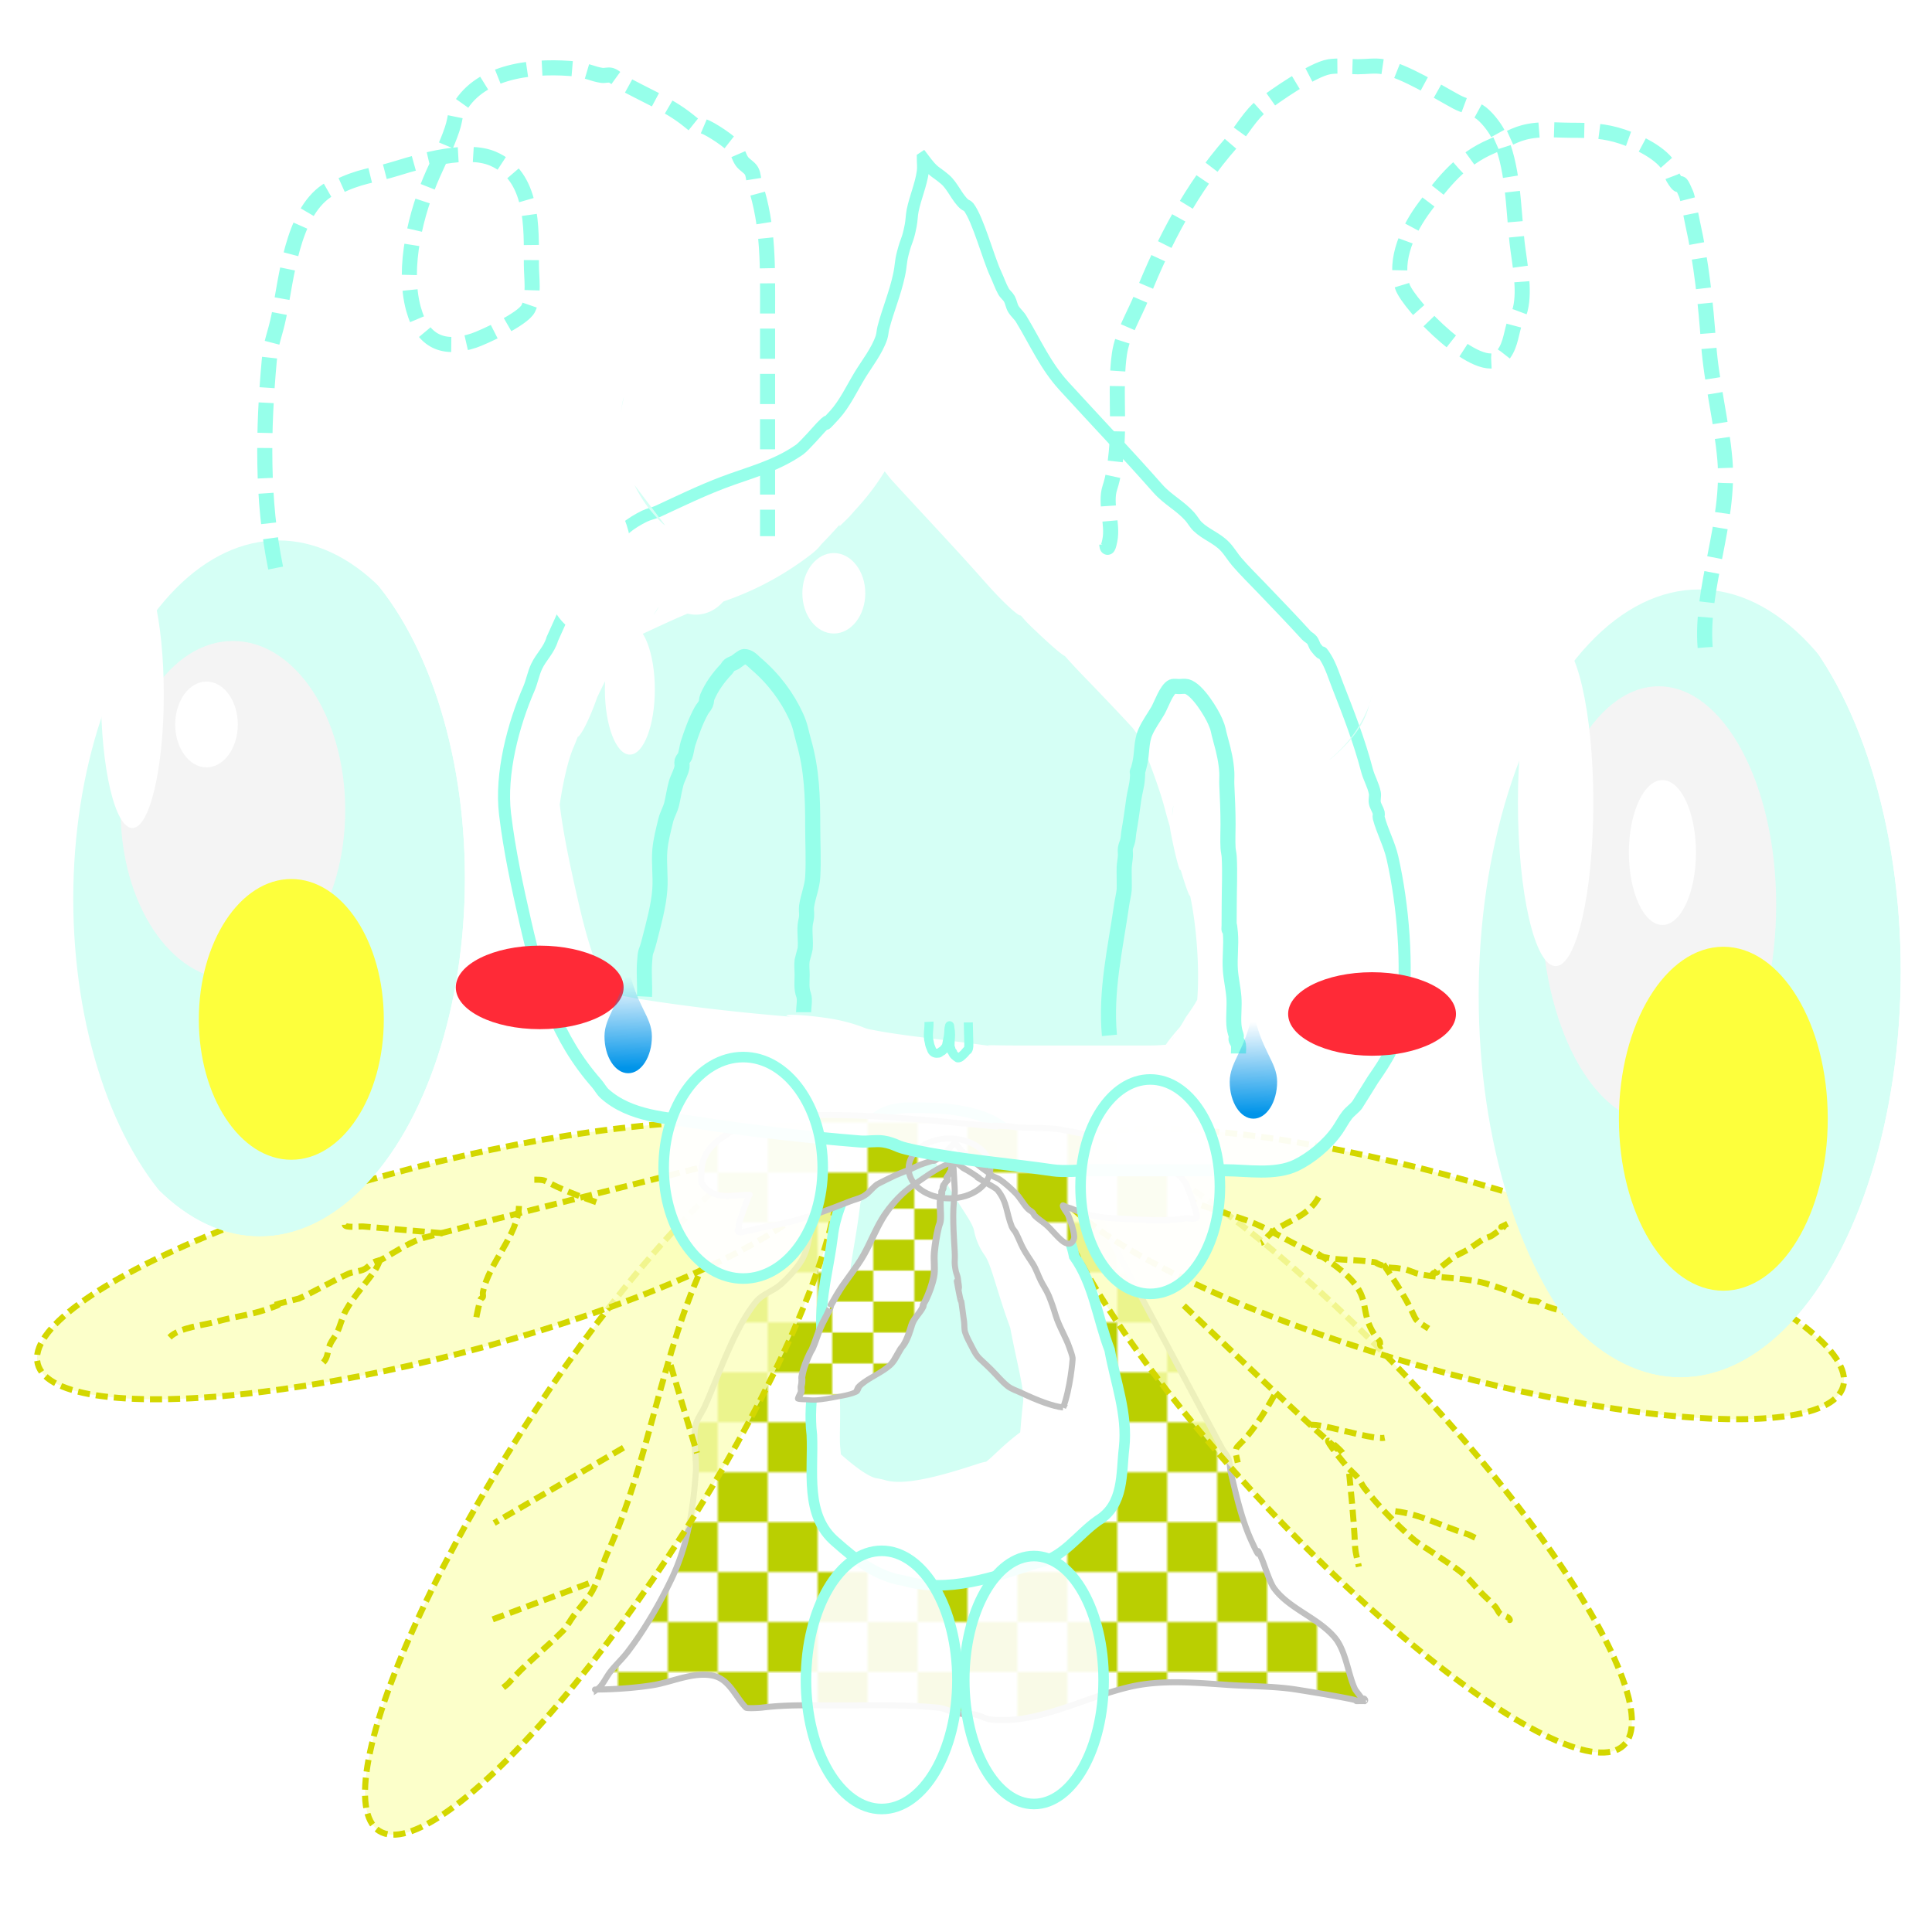 <svg xmlns="http://www.w3.org/2000/svg" xmlns:xlink="http://www.w3.org/1999/xlink" width="640" height="640"><defs><filter id="g" width="1.627" height="1.333" x="-.314" y="-.166" style="color-interpolation-filters:sRGB"><feGaussianBlur stdDeviation="7.72"/></filter><filter id="j" width="1.343" height="1.429" x="-.171" y="-.214" style="color-interpolation-filters:sRGB"><feGaussianBlur stdDeviation="18.588"/></filter><filter id="m" width="1.238" height="1.205" x="-.119" y="-.102" style="color-interpolation-filters:sRGB"><feGaussianBlur stdDeviation="6.528 9.786"/></filter><filter id="n" width="2.04" height="1.685" x="-.52" y="-.342" style="color-interpolation-filters:sRGB"><feGaussianBlur stdDeviation="12.833"/></filter><filter id="p" width="1.236" height="1.191" x="-.118" y="-.095" style="color-interpolation-filters:sRGB"><feGaussianBlur stdDeviation="6.949 10.344"/></filter><filter id="q" width="2.144" height="1.695" x="-.572" y="-.347" style="color-interpolation-filters:sRGB"><feGaussianBlur stdDeviation="15.952"/></filter><filter id="r" width="1.756" height="2.519" x="-.378" y="-.759" style="color-interpolation-filters:sRGB"><feGaussianBlur stdDeviation="8.466"/></filter><linearGradient id="a"><stop offset="0" style="stop-color:#0094e9;stop-opacity:1"/><stop offset="1" style="stop-color:#0094e9;stop-opacity:0"/></linearGradient><linearGradient xlink:href="#a" id="u" x1="887.768" x2="887.431" y1="383.417" y2="354.071" gradientUnits="userSpaceOnUse"/><linearGradient xlink:href="#a" id="t" x1="887.768" x2="887.431" y1="383.417" y2="354.071" gradientUnits="userSpaceOnUse"/><linearGradient xlink:href="#a" id="s" x1="887.768" x2="887.431" y1="383.417" y2="354.071" gradientUnits="userSpaceOnUse"/><linearGradient xlink:href="#a" id="v" x1="887.768" x2="887.431" y1="383.417" y2="354.071" gradientUnits="userSpaceOnUse"/><pattern id="b" width="32" height="32" patternTransform="translate(1306 512)" patternUnits="userSpaceOnUse" preserveAspectRatio="xMidYMid" style="fill:#bacf00"><path d="M0 0h32v32H0z" style="opacity:1;fill:#fff;fill-opacity:.996;stroke:none;stroke-width:5;stroke-dasharray:none;stroke-dashoffset:0;stroke-opacity:.996"/><path d="M0 0h16v16H0zm16 16h16v16H16z" style="opacity:1;fill-opacity:.996;stroke:none;stroke-width:5;stroke-dasharray:none;stroke-dashoffset:0;stroke-opacity:.996"/></pattern><pattern xlink:href="#c" id="f" x="0" y="0" patternTransform="translate(1306 512)" preserveAspectRatio="xMidYMid"/><pattern id="c" width="32" height="32" patternTransform="translate(1306 512)" patternUnits="userSpaceOnUse" preserveAspectRatio="xMidYMid" style="fill:#bacf00"><path d="M0 0h32v32H0z" style="opacity:1;fill:#fff;fill-opacity:.996;stroke:none;stroke-width:5;stroke-dasharray:none;stroke-dashoffset:0;stroke-opacity:.996"/><path d="M0 0h16v16H0zM16 16h16v16H16z" style="opacity:1;fill-opacity:.996;stroke:none;stroke-width:5;stroke-dasharray:none;stroke-dashoffset:0;stroke-opacity:.996"/></pattern><pattern xlink:href="#c" id="i" x="0" y="0" patternTransform="translate(1306 512)" preserveAspectRatio="xMidYMid"/><clipPath id="l" clipPathUnits="userSpaceOnUse"><use xlink:href="#d"/></clipPath><clipPath id="o" clipPathUnits="userSpaceOnUse"><use xlink:href="#e"/></clipPath></defs><g style="display:inline;stroke-width:.967" transform="matrix(1.034 0 0 1.034 -682.501 -8.652)"><path d="M1009.407 393.224c14.036 26.35 27.998 52.738 42.107 79.048.727 1.356 1.687 2.17 2.167 3.61.463 1.388.385 2.906.723 4.33 1.694 7.159 3.449 14.96 6.536 21.717 4.515 9.881.206-1.702 3.63 6.529.512 1.228 2.31 6.84 3.609 8.658 4.71 6.596 14.193 9.513 19.563 15.956 3.586 4.303 4.262 12.115 6.535 16.66l2.165 2.887c.24 0 .551-.17.722 0 .902.902-.918.722.541.722h-1.67c-3.302 0 .749.152-3.608-.722-5.6-1.123-11.24-2.037-16.88-2.937-7.077-1.129-14.792-1.041-21.765-1.502-10.646-.704-21.655-1.825-32.169.706-11.76 2.83-22.845 8.488-34.857 10.204-2.279.326-7.765.584-10.102 0-1.475-.369-2.823-1.228-4.329-1.443-10.515-1.502 6.22 2.104-6.494-.721-1.709-.38-3.308-1.27-5.05-1.444-10.76-1.075-21.71-.756-32.534-.756-8.28 0-16.009-.296-24.147.722-.73.09-4.735.315-5.05 0-3.242-3.242-5.228-8.879-10.146-10.135-6.265-1.599-13.42 1.886-19.422 2.887-5.683.947-12.953 1.443-18.76 1.443-.189 0 .409.106.564 0a6.201 6.201 0 0 0 1.444-1.368c1.068-1.409 1.847-3.025 2.94-4.414 1.696-2.154 3.744-4.018 5.411-6.194 5.367-7.003 10.223-15.36 14.037-23.292 5.317-11.06 7.04-22.509 7.888-34.693.249-3.56-1.125-11.095 0-15.032.591-2.069 2.013-3.807 2.887-5.773 4.69-10.553 9.238-24.543 16.26-33.32 1.901-2.377 4.875-3.296 7.216-5.052 2.461-1.845 5.822-5.641 7.29-8.01 2.479-4.004 2.472-8.078 3.71-12.41 1.114-3.9 2.63-7.67 3.607-11.581.518-2.073.115-6.34 1.455-7.961.766-.927 17.976-.454 18.983-.454 7.549 0 15.95-.784 23.165.51 5.44.975 11.216-.355 16.595.72 4.669.934 9.624 3.73 13.71 5.773.319.16 2.525.544 2.662.722.141.184-.168.536 0 .697.574.556 2.828.664 3.599 1.434.38.38.265 1.16.721 1.444 1.386.863 3.028 1.223 4.541 1.835z" style="fill:url(#f);fill-opacity:1;stroke:silver;stroke-width:1.934;stroke-miterlimit:100;stroke-opacity:1"/><g style="stroke-width:.967" transform="rotate(-12.805 1026.497 462.979)"><ellipse cx="-970.025" cy="-688.297" rx="132.203" ry="30.62" style="opacity:1;fill:#fbffba;fill-opacity:.758;stroke:#d3d700;stroke-width:1.934;stroke-miterlimit:100;stroke-dasharray:3.867,1.934;stroke-dashoffset:0;stroke-opacity:1" transform="scale(-1 1) rotate(-59.433)"/><path d="M1047.068 430.39c68.01 102.813 23.11 29.194 39.215 61.32.915 1.824 2.28 3.406 3.129 5.262.448.982.58 2.088 1.028 3.07 3.034 6.646 7.243 13.37 11.482 19.306 1.57 2.198 3.834 4.146 5.633 6.143 2.704 3.002 5.936 6.047 8.28 9.328 1.285 1.8 2.43 4.223 3.571 6.123 1.159 1.93 2.533 3.73 3.605 5.709.436.805.471 1.818 1.02 2.55.665.887 2.552 1.214 2.552 2.523 0 .18-.283-.283-.464-.283" style="opacity:1;fill:none;fill-opacity:.758;stroke:#d3d700;stroke-width:1.934;stroke-dasharray:3.867,1.934;stroke-dashoffset:0;stroke-opacity:1"/><path d="M1086.785 494.644c-3.6 29.413-3.58 19.423-3.58 29.755M1068.95 464.84c-16.312 18.046-16.198 9.868-16.198 18.43M1098.52 509.64c7.793 2.76 13.867 8.263 20.857 12.257.959.548 2.976 2.551 3.547 2.551M1077.728 476.888c1.004-1.783 18.522 9.043 22.675 9.043" style="opacity:1;fill:none;fill-opacity:.758;stroke:#d3d700;stroke-width:1.934;stroke-dasharray:3.867,1.934;stroke-dashoffset:0;stroke-opacity:1"/></g><g style="stroke-width:.967" transform="rotate(-12.805 1026.497 462.979)"><ellipse cx="-1203.38" cy="-156.257" rx="132.203" ry="30.62" style="opacity:1;fill:#fbffba;fill-opacity:.758;stroke:#d3d700;stroke-width:1.934;stroke-miterlimit:100;stroke-dasharray:3.867,1.934;stroke-dashoffset:0;stroke-opacity:1" transform="scale(-1 1) rotate(-28.614)"/><path d="M1054.81 397.202c5.758 3.83 11.832 7.164 17.674 10.863 6.079 3.849 11.136 9.113 16.81 13.548 1.077.843 1.987 1.917 3.163 2.617 4.594 2.733 10.16 3.595 15.14 5.376 4.21 1.506 1.057.344 4.616 2.568 2.276 1.423 2.383.902 5.146 2.063 2.138.558 3.695 2.223 5.659 3.1 6.992 3.122 14.59 4.312 21.187 8.284 2.952 1.777 5.941 3.569 8.698 5.637.872.653 1.618 1.48 2.551 2.04.786.472 1.775.536 2.551 1.021.612.383.931 1.13 1.531 1.53 3.107 2.076 6.914 3.985 10.256 5.656 1.414.707 3.122.943 4.592 1.53 2.193.878-.181.048 2.024 1.514 2.768 1.84 6.23 1.88 9.22 3.084 1.568.63-.392.51 1.021.51" style="opacity:1;fill:none;fill-opacity:.758;stroke:#d3d700;stroke-width:1.934;stroke-dasharray:3.867,1.934;stroke-dashoffset:0;stroke-opacity:1"/><path d="M1092.484 423.596c17.242 17.327 7.818 18.38 12.218 29.82.273.71.836 1.303 1.02 2.04.124.496-.324 1.137 0 1.531.09.108.28 0 .42 0M1154.008 427.816c-6.28 1.53 3.983-1.174-5.683 2.56-.975.376-2.082.253-3.089.53-.01.001-5.096 2.039-5.103 2.04-2.14.714-4.595 1.023-6.632 2.042-.488.244-4.824 2.258-4.955 2.501-.077.144.115.374 0 .49-.21.21-.965-.163-1.225 0-.923.573.012.46-.94.46M1096.87 406.076c-5.2 6.013-13.088 4.947-18.687 8.66-.77.51-1.615 1.53-2.551 1.53M1112.305 431.582c9.17 23.088 3.275 17.084 9.57 23.358" style="opacity:1;fill:none;fill-opacity:.758;stroke:#d3d700;stroke-width:1.934;stroke-dasharray:3.867,1.934;stroke-dashoffset:0;stroke-opacity:1"/></g><g style="stroke-width:.967"><ellipse cx="52.943" cy="979" rx="132.203" ry="30.62" style="opacity:1;fill:#fbffba;fill-opacity:.758;stroke:#d3d700;stroke-width:1.934;stroke-miterlimit:100;stroke-dasharray:3.867,1.934;stroke-dashoffset:0;stroke-opacity:1" transform="rotate(-57.348)"/><path d="M886.157 411.872c-14.33 30.238-17.749 63.804-31.38 93.783-1.94 4.268-3.079 9.825-5.772 13.71-1.579 2.276-3.442 4.343-5.106 6.559-1.233 1.643-2.139 3.582-3.607 5.05-5.724 5.724-12.021 10.543-17.33 16.62-.693.794-2.885 2.135-2.885 2.846M859.816 472.163l-41.441 24.15M874.899 445.686l8.46 28.21M848.69 515.622l-30.94 11.605" style="opacity:1;fill:none;fill-opacity:.758;stroke:#d3d700;stroke-width:1.934;stroke-dasharray:3.867,1.934;stroke-dashoffset:0;stroke-opacity:1"/></g><g style="stroke-width:.967"><ellipse cx="671.353" cy="599.519" rx="132.203" ry="30.62" style="opacity:1;fill:#fbffba;fill-opacity:.758;stroke:#d3d700;stroke-width:1.934;stroke-miterlimit:100;stroke-dasharray:3.867,1.934;stroke-dashoffset:0;stroke-opacity:1" transform="rotate(-14.509)"/><path d="M889.091 381.231c-30.837 7.827-61.745 15.38-92.512 23.48-4.683 1.233-9.153 4.277-13.307 6.659-.467.267-.962.481-1.443.722-.722.24-1.505.344-2.165.721-1.044.597-1.81 1.627-2.886 2.165-1.566.783-3.451.731-5.05 1.443-5.426 2.413-10.572 5.59-15.96 7.986-.054.024-5.724 1.435-5.796 1.455-8.323 2.378 5.783-1.48-5.05 2.165-5.008 1.685-10.282 2.263-15.35 3.721-4.161 1.197-11.91 1.792-15.182 5.051" style="opacity:1;fill:none;fill-opacity:.758;stroke:#d3d700;stroke-width:1.934;stroke-dasharray:3.867,1.934;stroke-dashoffset:0;stroke-opacity:1"/><path d="M782.014 411.624c-.57 1.172-.979 2.437-1.71 3.516-3.033 4.468-6.794 8.303-9.431 13.05-1.263 2.272-1.736 4.914-2.898 7.239-.632 1.262-1.604 2.342-2.177 3.631-.9 2.026-.528 4.136-2.165 5.773M826.326 394.73c-.313 9.456-9.64 18.062-11.569 27.708-.094.472.152.987 0 1.443-.107.323-.564.42-.721.722-.276.528-1.443 5.824-1.443 6.374M801.901 403.459c-8.496-.722-16.991-1.463-25.49-2.165-1.122-.093-5.87.536-5.87-.538M851.077 393.518c-20.67-7.288-13.233-7.216-21.117-7.216" style="opacity:1;fill:none;fill-opacity:.758;stroke:#d3d700;stroke-width:1.934;stroke-dasharray:3.867,1.934;stroke-dashoffset:0;stroke-opacity:1"/></g><path id="h" d="M938.68 368.334c-1.495 12.798-10.412 23.372-11.856 36.038-1.194 9.815-3.988 19.39-3.584 29.35-1.17 11.455-4.488 22.702-3.092 34.35.552 11.535-2.42 25.79 7.643 34.29 6.31 5.571 13.13 11.098 21.811 12.394 14.168 4.136 28.968-1.127 42.399-5.574 8.459-1.402 13.205-9.006 19.782-13.654 8.475-5.145 7.407-15 8.412-23.404 1.17-10.703-2.769-20.914-4.648-31.297-3.825-9.953-5.037-21.104-11.35-29.958-2.439-12.378-12.103-21.45-16.563-32.985-4.028-11.7-18.682-14.403-30.261-14.563-6.832-.153-13.83-.805-18.693 5.013z" style="opacity:1;fill:#fff;fill-opacity:1;stroke:#96ffea;stroke-width:3.384;stroke-dasharray:none;stroke-dashoffset:0;stroke-opacity:1"/><path d="M956.578 384.021c-3.563 12.342-8.79 19.336-9.174 22.696a20.715 20.715 0 0 1-.02.156c-1.467 12.056-3.674 20.451-3.448 26.008a20.715 20.715 0 0 1-.09 2.945c-1.433 14.03-3.878 23.546-3.131 29.781a20.715 20.715 0 0 1 .123 1.475c.38 7.947-.136 13.973.183 17.291.32 3.318.232 2.248.135 2.166a20.715 20.715 0 0 1 .342.295c5.855 5.169 9.419 7.175 11.162 7.436a20.715 20.715 0 0 1 2.746.603c5.903 1.723 16.336-.803 30.086-5.355a20.715 20.715 0 0 1 2.28-.563c.045-.048.37-.263 1.261-1.035 1.72-1.491 4.785-4.738 9.631-8.361.188-1.389.314-4.448.965-9.893l-.024.207c.447-4.083-1.864-11.858-4.117-23.781-4.384-11.968-6.037-20.226-8.156-23.197a20.715 20.715 0 0 1-3.457-8.022c-.797-4.044-8.661-11.93-15.4-29.162-.094.01.029.128-.575-.104-2.003-.77-6.515-1.517-10.812-1.576a20.715 20.715 0 0 1-.182-.004l-.328-.006z" style="opacity:1;fill:#d2fff4;fill-opacity:1;stroke:none;stroke-width:3.384;stroke-dasharray:none;stroke-dashoffset:0;stroke-opacity:1;filter:url(#g)" transform="translate(-11.776 -12.31)"/><g style="display:inline;fill:url(#i);fill-opacity:1;stroke-width:.967"><path d="M900.03 367.55c-6.919 4.43-15.256 7.193-15.256 16.728 0 1.107-.355 2.653.36 3.608 3.966 5.286 9.551 3.246 15.107 3.246.07 0-.153.049-.177.115-1.094 3.04-2.51 6.293-3.296 9.438-.111.444.154.941 0 1.372-.104.292-.564.278-.36.674.462.903 2.038.149 3.041 0 1.734-.256 3.407-.83 5.123-1.184 2.103-.435 4.24-.697 6.332-1.185 7.342-1.713 14.478-4.322 21.447-7.112 1.235-.495 2.755-.837 3.969-1.443 1.966-.983 3.018-2.715 4.69-3.969.345-.259 5.312-2.681 5.772-2.886 2.295-1.02 4.645-1.781 6.864-2.89 1.538-.77 3.442-1.277 5.085-1.822.211-.07.47.102.668 0 1.521-.78 3.363-2.476 4.652-3.765.446-.446 1.201-1.481 1.792-1.792.236-.125.338-.002.46.137.758.858 1.445 1.782 2.262 2.583 2.475 2.426 5.32 4.69 8.164 6.67.923 1.222 2.464 1.4 3.642 2.186 1.71 1.14 3.638 2.922 5.083 4.375 1.483 1.492 2.478 3.561 3.97 5.052.424.425 1.017.657 1.442 1.082.307.307.415.776.722 1.083 1.013 1.013 2.556 1.965 3.623 2.901 1.783 1.565 3.228 3.538 5.05 5.057 1.443 1.202 3.208 1.702 3.9-.722.346-1.206-1.32-6.53-2.164-7.937-.328-.547-1.391-1.794-1.443-2.525-.025-.348.66.228.982.36.703.29 1.47.412 2.165.722 4.459 1.993 8.623 2.733 13.548 2.975 7.058.347 15.937 1.119 22.649 0 .843-.14 3.136.54 3.607-.36.233-.445-1.536-5.778-1.81-6.442-.605-1.47-1.061-3.012-1.833-4.402-1.33-2.396-3.75-3.947-5.876-5.492-2.7-1.962-5.282-4.45-8.37-5.83-5.497-2.454-11.37-3.643-17.293-4.39-3.764-.475-7.473-1.584-11.265-1.845-3.606-.248-7.242-.195-10.852-.375-1.126-.056-2.236-.318-3.362-.374-11.937-.595 4.22.782-8.787-.391-18.224-1.644-36.416-3.666-54.75-3.108-2.435.074-4.891.454-7.303.722-1.442.16-4.506-.47-5.679 0-3.332 1.334-1.96 1.475-6.295 1.154z" style="opacity:1;fill:url(#i);fill-opacity:1;stroke:silver;stroke-width:1.934;stroke-dasharray:none;stroke-opacity:.996"/><g style="display:inline;fill:url(#i);fill-opacity:1;stroke:silver;stroke-width:3.365;stroke-dasharray:none;stroke-opacity:.996" transform="translate(411.828 169.147) scale(.575)"><path d="M971.236 358.71c5.428.62 13.168 3.554 21.5 7.494 2.474 1.17 5.213 1.958 7.338 3.682 3.078 2.498 5.596 5.617 8.4 8.42 6.16 6.162 6.773 5.451 9.71 11.3 1.31 2.611 2.83 5.153 3.718 7.935.548 1.716.29 3.593.53 5.378 2.692 19.965.488 3.91 2.736 15.557 2.992 15.507-1.703-8.047.53 7.193.184 1.253.82 2.404 1.058 3.648.983 5.126.244 4.467.53 9.862.517 9.748 1.404 20.072.02 29.76-.346 2.422 1.05 15.725.51 16.327-.803.895-2.957-1.247-3.26-1.502-2.825-2.37-1.862-1.177-5.69-3.656-10.897-7.056 3.731 1.763-8.082-5.427-.451-.275-4.895-2.64-5.677-3.64-5.113-6.534-4.316-11.255-7.33-18.931-.46-1.17-1.504-2.026-2.088-3.14-1.345-2.565-2.337-5.306-3.685-7.87-1.49-2.832-3.456-5.519-5.147-8.225-1.693-2.709-2.665-5.84-4.082-8.673-1.304-2.609-2.976-4.985-4.11-7.698-1.41-3.378-2.533-6.753-3.58-10.233-1.735-5.772-5.303-11.238-7.205-16.944-.47-1.411-1.344-3.619-1.53-5.11-.1-.793 1.27-16 4.886-25.508z" style="opacity:1;fill:url(#i);fill-opacity:1;stroke:silver;stroke-width:3.121;stroke-dasharray:none;stroke-opacity:.996" transform="matrix(-1.078 0 0 -1.078 2071.057 891.275)"/><path d="M968.886 359.9c-4.244 1.977-7.801 5.088-11.221 8.223-2.038 1.868-5.224 4.699-7.015 6.734-3.613 4.106-7.016 9.58-9.249 14.563-2.66 5.936-4.484 12.208-6.998 18.202-3.05 7.269-7.511 13.779-10.646 21.002-4.768 10.986-1.019 2.184-3.29 8.725-1.024 2.947-2.353 5.748-3.272 8.74-1.065 3.462-1.832 7.053-2.994 10.485-.215.633-.575 1.21-.799 1.839-1.235 3.464-2.401 7.122-2.984 10.758-.59 3.68-.045 1.15-.276 5.017-.037.607-.217 1.198-.265 1.804-.06.753.194 2.034 0 2.81-.182.728-1.24 3.112-1.029 3.588.068.154 1.563.256 1.648.256 1.555 0 3.104.315 4.658.255 2.804-.109 6.246-1.013 8.906-1.68 2.405-.602 4.917-1.136 7.078-2.432.663-.398.85-2.167 1.276-2.807.571-.857 1.575-1.9 2.317-2.582 3.13-2.878 6.794-4.966 9.59-8.26 1.651-1.944 2.454-4.372 3.478-6.668l1.078-2.416c.355-.613.765-1.198 1.065-1.84 1.531-3.277 2.267-6.802 3.09-10.28.776-3.274 3.155-5.914 4.28-9.04.178-.494.11-1.05.265-1.55.195-.628.555-1.193.778-1.81 1.403-3.88 2.562-8.026 3.187-12.102.646-4.212-.004-8.465.276-12.691.267-4.011.846-8.964 1.603-12.988.431-2.292.656-1.873.779-4.18.186-3.525-.324-7.137 0-10.653.087-.951.419-1.87.514-2.82.034-.34-.048-.684 0-1.021.076-.532.422-1 .51-1.53.042-.252-.055-.517 0-.766.55-2.471.327-.64 1.025-2.555 1.248-.67.236-1.732.51-2.556.004-.011.966-1.963 1.02-2.03.042-.051.174.061.199 0 .061-.155-.041-.34 0-.502.093-.368.39-.66.51-1.02.08-.242-.062-.518 0-.765.291-1.165.352-2.284.398-3.457z" style="opacity:1;fill:url(#i);fill-opacity:1;stroke:silver;stroke-width:2.71;stroke-dasharray:none;stroke-opacity:.996" transform="matrix(1.429 0 0 1.078 -422.153 -20.124)"/><ellipse cx="963.966" cy="382.588" rx="13.086" ry="9.588" style="opacity:1;fill:url(#i);fill-opacity:1;stroke:silver;stroke-width:1.934;stroke-miterlimit:100;stroke-dasharray:none;stroke-dashoffset:0;stroke-opacity:.996" transform="translate(-716.57 -294.312) scale(1.74)"/></g></g><path id="k" d="M955.701 59.002c0 1.45.205 2.926 0 4.354-.615 4.288-2.375 8.189-3.248 12.404-.325 1.569-.316 3.228-.624 4.803-1.03 5.271-1.253 4.012-2.503 8.803-.84 3.22-.506 3.698-1.248 7.171-1.24 5.808-3.524 11.117-5.009 16.805-.27 1.039-.286 2.18-.624 3.187-1.432 4.27-4.71 8.417-6.862 11.952-2.586 4.248-4.908 9.248-8.13 12.776-6.148 6.729.57-1.061-4.368 3.984-.344.35-5.443 6.182-6.862 7.17-7.774 5.417-16.192 7.37-24.567 10.552-7.036 2.673-13.87 5.982-20.761 9.185-1.424.661-2.957.898-4.37 1.595-2.196 1.085-4.356 2.375-6.315 4.043-.49.417-.743 1.207-1.248 1.593-.563.433-1.324.331-1.871.797-1.68 1.43-2.75 4.028-4.367 5.578-6.957 6.664-11.385 17.835-15.722 27.305-1.014 3.543-3.564 5.71-5.032 8.832-1.055 2.242-1.501 4.884-2.496 7.171-4.91 11.292-9.181 27.102-7.611 40.137 1.409 11.703 3.912 23.22 6.503 34.564 4.717 20.644 10.055 37.197 22.846 51.74.892 1.015 1.557 2.36 2.534 3.237 8.258 7.414 20.141 7.767 29.436 9.239 17.415 2.758 34.892 4.665 52.396 6.086 2.49.202 5.006-.352 7.486 0 1.782.252 3.37.895 4.991 1.593 2.052.884 9.74 2.272 11 2.491 12.69 2.214 25.481 3.28 38.188 5.14 3.766.55 8.833 0 12.269 0h43.233c6.868 0 15.807 1.631 22.541-1.595 4.59-2.198 9.944-6.528 13.208-11.225 1.095-1.576 1.993-3.374 3.16-4.864.965-1.233 2.237-2.03 3.204-3.262.145-.185 4.9-7.875 5.033-8.067 4.112-5.926 8.492-12.569 9.414-20.816 1.786-15.963.366-34.692-3.144-50.266-1.004-4.454-3.263-8.477-4.402-12.844-.132-.504.13-1.09 0-1.593-.295-1.127-1.023-2.035-1.248-3.188-.202-1.03.202-2.156 0-3.187-.5-2.547-1.854-4.708-2.506-7.198-2.485-9.49-5.944-18.326-9.455-27.295-1.159-2.96-2.15-6.236-3.783-8.843-2.47-3.943.123.954-3.12-3.188-.53-.677-.717-1.713-1.247-2.39-.53-.677-1.303-.97-1.872-1.594-4.752-5.202-9.595-10.23-14.454-15.298-2.595-2.707-5.265-5.307-7.743-8.187-1.34-1.559-2.433-3.457-3.832-4.93-2.604-2.742-6.094-3.842-8.734-6.375-.96-.92-1.647-2.239-2.551-3.247-3.165-3.53-7.068-5.378-10.237-8.968-9.81-11.119-20.024-21.85-30.006-32.768-5.99-6.55-9.048-13.753-13.766-21.566-.728-1.205-1.812-2.012-2.529-3.23-.558-.949-.707-2.22-1.247-3.187-.513-.917-1.36-1.473-1.872-2.39-.974-1.743-1.633-3.742-2.495-5.578-2.393-5.094-5.685-17.62-8.734-21.514-.329-.42-.861-.467-1.248-.797-2.4-2.043-3.839-5.925-6.238-7.968-3.632-3.092-3.327-1.81-7.14-6.87z" style="opacity:1;fill:#fff;fill-opacity:.941;stroke:#96ffea;stroke-width:3.867;stroke-miterlimit:100;stroke-dasharray:none;stroke-opacity:1"/><ellipse cx="898.155" cy="382.5" rx="25.479" ry="35.477" style="opacity:1;fill:#fff;fill-opacity:.946;stroke:#96ffea;stroke-width:3.384;stroke-dasharray:none;stroke-dashoffset:0;stroke-opacity:1"/><ellipse cx="1028.56" cy="388.539" rx="22.323" ry="34.346" style="opacity:1;fill:#fff;fill-opacity:.946;stroke:#96ffea;stroke-width:3.384;stroke-dasharray:none;stroke-dashoffset:0;stroke-opacity:1"/><path d="M884.049 133.646c-.423 1.26-.738 2.995-.94 5.118.074-.538.135-1.16.215-1.631.27-1.593.478-2.257.725-3.487zm83.547 23.784c-1.944 3.207-4.733 7.242-9.178 12.11-1.689 1.848-1.597 1.976-4.732 4.94-.16.152-.405.401-.551.567.072-.28-.02-.434.049-.56-.527.586-1.237 1.374-2.02 2.228-.157.125-.495.35-.686.494.294-.181.386-.267.622-.422l-.178.195a126.593 126.593 0 0 1-3.246 3.42c-1.28 1.295-.927 1.854-7.48 6.42-15.544 10.83-28.666 13.454-33.647 15.346-4.721 1.793-10.685 4.622-17.977 8.012-.98.456-.886.381-1.668.738-1.643 1.632-2.02 2.106-5.168 5.121 3.423-3.279-1.338 3.31-6.22 13.74-2.888 8.22-5.533 12.606-6.237 12.68-.51 1.246-.567 1.537-1.345 3.326h.002c-2.749 6.32-4.445 18.33-4.436 18.4 1.095 9.095 3.227 19.186 5.752 30.237 3.666 16.049 6.511 23.871 11.127 30.244 1.82.459 4.51 1.123 9.361 1.89 16.085 2.548 32.499 4.35 49.23 5.708-5.935-.483-2.46-1.487 9.987.279 8.145 1.156 13.52 3.664 15.684 4.596-9.128-3.93-3.905-1.39-2.27-1.051 1.635.339 3.744.72 3.89.746 10.237 1.786 22.63 2.848 37.054 4.959-5.53-.81-1.722-.441 6.197-.441h43.232c2.077 0 3.37-.131 4.904-.227.433-.576.469-.715.987-1.377v-.002c2.025-2.586 2.585-3.153 3.588-4.322l1.224-1.973c.24-.387.446-.715.621-.996.176-.28-2.712 3.787 1.364-2.086v-.004c1.608-2.32 2.056-3.243 2.303-3.683.787-9.925-.188-24.056-2.489-34.268.644 2.855-.785-.38-2.91-7.66.19 1.895-1.11-1.545-2.986-11.127a41.942 41.942 0 0 1 0-.002c-.324-1.657-.202-1.287-.457-2.643-.435-1.508-.663-2.132-1.46-5.174v-.002c-1.685-6.436-4.426-13.662-7.937-22.63-.121-.31-.115-.258-.228-.538-.179-.28-.413-.632-.645-.927a41.942 41.942 0 0 1 0-.002c-1.028-1.313-.757-1.033-1.586-2.106-4.121-4.493-8.52-9.087-13.236-14.006-1.77-1.846-4.886-4.952-8.463-9.011-.845-.316-4.27-3.163-10.601-9.237-2.084-1.998-2.412-2.537-3.57-3.795-.189.522-4.331-2.661-11.634-10.937-9.115-10.33-19.15-20.885-29.511-32.217-.948-1.036-1.572-1.962-2.424-2.97zm-80.147 4.377c2.05 4.21 4.974 8.576 9.127 12.416.232.214.506.34.742.547l-9.869-12.963zm65.723 12.64c.45-.423.28-.274-.113.127.127-.13 0-.003.115-.119.003-.003-.005-.005-.002-.008zm-58.098 26.504c-.117.186-.87 1.42-1.54 2.49 1.385-1.825 1.726-2.785 1.54-2.49zm228.479 29c-.47 1.514-1.274 4.867-4.887 10.445-1.8 2.78-4.769 6.251-8.65 9.454.144-.116.333-.197.474-.315 11.253-9.433 11.827-15.937 12.701-18.486.874-2.55.831-2.612.362-1.098zm-63.432 34.578c.017-.14-.387 1.087-.45 3.635.146-1.971.436-3.518.45-3.635zm.178 73.992c-.998 1.347-.578.924-.63 1.006.079-.124.238-.377.442-.705l.188-.3z" style="opacity:1;fill:#d5fff5;fill-opacity:1;stroke:none;stroke-width:3.867;stroke-miterlimit:100;stroke-dasharray:none;stroke-opacity:1;filter:url(#j)" transform="translate(-24.119 1.958)"/><g clip-path="url(#l)" style="display:inline;stroke:none;stroke-width:.967"><g style="stroke:none;stroke-width:.967"><ellipse id="d" cx="743.254" cy="289.663" rx="65.753" ry="114.831" style="opacity:1;fill:#d5fff5;fill-opacity:0;stroke:none;stroke-width:4.834;stroke-miterlimit:100;stroke-dasharray:9.669,4.834;stroke-dashoffset:0;stroke-opacity:1"/></g><ellipse cx="743.254" cy="289.663" rx="65.753" ry="114.831" style="opacity:1;fill:#d5fff5;fill-opacity:1;stroke:none;stroke-width:4.834;stroke-miterlimit:100;stroke-dasharray:9.669,4.834;stroke-dashoffset:0;stroke-opacity:1;filter:url(#m)" transform="translate(6.028 6.674)"/><ellipse cx="734.418" cy="262.756" rx="35.986" ry="54.225" style="opacity:1;fill:#f4f4f4;fill-opacity:.996;stroke:none;stroke-width:1.934;stroke-miterlimit:100" transform="translate(.258 5.181)"/><ellipse cx="753.389" cy="334.948" rx="29.629" ry="44.971" style="opacity:1;fill:#fdff3c;fill-opacity:1;stroke:none;stroke-width:4.834;stroke-miterlimit:100;stroke-dasharray:none;stroke-opacity:1;filter:url(#n)"/><ellipse cx="713.148" cy="228.313" rx="42.818" ry="10.068" style="opacity:1;fill:#fff;stroke:none;stroke-width:1.934;stroke-miterlimit:100" transform="rotate(90 706.546 224.234)"/><ellipse cx="726.215" cy="240.467" rx="10.027" ry="13.74" style="opacity:1;fill:#fff;stroke:none;stroke-width:1.934;stroke-miterlimit:100"/></g><g clip-path="url(#o)" style="stroke:none;stroke-width:.967"><g style="stroke:none;stroke-width:.967"><ellipse id="e" cx="1198.434" cy="319.478" rx="70.571" ry="130.165" style="opacity:1;fill:#d5fff5;fill-opacity:0;stroke:none;stroke-width:4.834;stroke-miterlimit:100;stroke-dasharray:9.669,4.834;stroke-dashoffset:0;stroke-opacity:1"/></g><ellipse cx="1198.434" cy="319.478" rx="70.571" ry="130.165" style="opacity:1;fill:#d5fff5;fill-opacity:1;stroke:none;stroke-width:4.834;stroke-miterlimit:100;stroke-dasharray:9.669,4.834;stroke-dashoffset:0;stroke-opacity:1;filter:url(#p)" transform="translate(5.922 7.902)"/><ellipse cx="1199.771" cy="308.684" rx="37.636" ry="69.979" style="opacity:1;fill:#f4f4f4;fill-opacity:.996;stroke:none;stroke-width:1.934;stroke-miterlimit:100" transform="translate(-8.307 -10.47)"/><ellipse cx="1207.973" cy="363.358" rx="33.453" ry="55.096" style="opacity:1;fill:#fdff3c;fill-opacity:1;stroke:none;stroke-width:4.834;stroke-miterlimit:100;stroke-dasharray:none;stroke-opacity:1;filter:url(#q)" transform="translate(4.192 3.417)"/><ellipse cx="1158.435" cy="265.498" rx="12.078" ry="52.386" style="opacity:1;fill:#fff;stroke:none;stroke-width:1.934;stroke-miterlimit:100"/><ellipse cx="1192.651" cy="281.498" rx="10.744" ry="23.207" style="opacity:1;fill:#fff;stroke:none;stroke-width:1.934;stroke-miterlimit:100"/></g><path d="M748.366 190.344c-4.48-21.82-4.028-44.622-2.035-66.582.575-6.335 1.771-7.7 3.127-14.413 2.387-11.809 4.143-32.44 15.324-39.894.894-.597 2.099-.54 3.06-1.02 7.553-3.777 11.22-3.617 19.509-6.178 7.947-2.457 22.274-6.635 30.646-3.045 13.02 5.584 12.3 22.054 12.3 33.746 0 4.479 1.01 10.225-1.02 14.286-1.702 3.403-14.42 9.234-17.381 10.221-9.605 3.202-16.453.556-19.388-10.204-3.63-13.312.89-31.045 6.234-43.072 2.063-4.642 4.514-9.464 6.123-14.286 1.516-4.545.26-3.956 3.095-8.197 7.592-11.359 24.674-12.431 36.735-11.225 2.791.28 5.387 1.644 8.163 2.04 1.01.145 2.094-.322 3.062 0 1.163.389 1.996 1.433 3.06 2.042 7.245 4.14 14.953 7.063 21.43 12.245 6.798 5.438.075.365 5.102 2.04 2.145.715 8.79 5.022 10.204 7.143.843 1.266 1.156 2.844 2.04 4.082.84 1.174 2.346 1.808 3.062 3.061.695 1.218.576 2.752 1.02 4.082 4.57 13.683 4.132 27.26 4.132 41.499v71.43M1206.344 215.776c-1.555-19.006 8.042-40.151 6.314-60.194-1.063-12.337-4.307-24.57-5.202-36.946-.948-13.112-2.281-26.006-5.162-38.908-.207-.929-1.503-7.924-2.058-9.218-3.063-7.148-.79.384-4.081-5.102-.554-.922-.54-2.1-1.02-3.061-2.407-4.814-10.388-8.565-15.307-10.204-5.683-1.895-10.36-2.041-16.326-2.041-3.742 0-7.502-.373-11.225 0-6.11.612-7.96 2.394-14.323 5.121-9.729 4.171-15.225 11.117-21.428 19.388-5.122 6.83-10.071 16.89-7.176 25.575 1.981 5.943 24.647 29.55 31.642 22.555 2.732-2.732 3.084-6.712 4.082-10.204.503-1.761 1.596-3.325 2.04-5.102 1.6-6.402-.329-15.135-1.037-21.446-1.203-10.716-1.159-24.833-6.14-34.794-1.111-2.224-3.908-5.815-6.122-7.143-2.221-1.333-4.862-1.833-7.143-3.061-5.949-3.204-16.458-9.833-23.503-11.242-2.453-.49-5.57 0-8.08 0-2.886 0-6.342-.473-9.184 0-5.427.905-17.493 9.448-21.167 12.203-4.16 3.121-6.886 8.422-10.27 12.262-12.706 14.416-21.496 31.32-28.613 49.107-2.33 5.823-6.252 12.047-7.16 18.402-1.48 10.356.038 21.047-1.02 31.632-.374 3.739-.891 7.775-2.04 11.225-1.674 5.018 1.041 11.628 0 16.838-1.246 6.223-1.021-2.742-1.021 1.972" style="opacity:1;fill:none;fill-opacity:1;stroke:#96ffea;stroke-width:4.834;stroke-miterlimit:100;stroke-dasharray:9.669,4.834;stroke-dashoffset:0;stroke-opacity:1"/><ellipse cx="882.969" cy="190.917" rx="12.47" ry="14.369" style="opacity:1;fill:#fff;fill-opacity:1;stroke:none;stroke-width:.967;stroke-miterlimit:100;stroke-dasharray:.967,1.934;stroke-dashoffset:0;stroke-opacity:1"/><ellipse cx="927.191" cy="198.437" rx="10.079" ry="12.89" style="opacity:1;fill:#fff;fill-opacity:1;stroke:none;stroke-width:.967;stroke-miterlimit:100;stroke-dasharray:.967,1.934;stroke-dashoffset:0;stroke-opacity:1"/><ellipse cx="861.846" cy="229.252" rx="8.002" ry="20.872" style="opacity:1;fill:#fff;fill-opacity:1;stroke:none;stroke-width:.967;stroke-miterlimit:100;stroke-dasharray:.967,1.934;stroke-dashoffset:0;stroke-opacity:1"/><path d="M866.533 327.626c.176-3.524-.216-7.064 0-10.587.297-4.843.41-2.833 1.526-7.233 1.361-5.368 3.025-11.14 3.397-16.608.282-4.142-.342-8.318 0-12.459.261-3.153 1.15-6.485 1.896-9.585.435-1.805 1.496-3.49 1.913-5.296.506-2.189.82-4.403 1.425-6.584.48-1.73 1.612-3.497 1.878-5.242.093-.614-.17-1.244 0-1.85.153-.549.726-1.014.95-1.551.326-.782.717-3.341.947-4.036 1.165-3.52 2.414-7.13 4.273-10.53.408-.746 1.095-1.424 1.428-2.186.31-.708.186-1.477.487-2.186 1.363-3.215 3.48-6.198 6.135-8.986.37-.39.483-.885.939-1.234.51-.39 1.284-.59 1.878-.925.159-.09 2.371-1.85 2.818-1.85 1.721 0 2.767 1.388 3.817 2.284 5.86 4.993 10.063 10.806 12.83 16.811 1.488 3.232 1.554 4.82 2.45 7.946 2.681 9.335 2.911 18.023 2.911 27.475 0 5.372.313 10.8 0 16.165-.183 3.147-1.517 6.215-1.96 9.329-.154 1.08.083 2.17 0 3.254-.074.964-.386 1.915-.47 2.878-.215 2.484.252 4.997 0 7.479-.045.439-.897 3.29-.959 3.719-.217 1.513 0 3.104 0 4.626 0 2.178-.315 4.415.47 6.476.528 1.386 0 4.049 0 5.507" style="opacity:1;fill:none;fill-opacity:1;stroke:#96ffea;stroke-width:4.834;stroke-dasharray:none;stroke-dashoffset:0;stroke-opacity:1"/><ellipse cx="832.964" cy="324.703" rx="26.886" ry="13.378" style="opacity:1;mix-blend-mode:normal;fill:#ff2a37;fill-opacity:1;stroke:none;stroke-width:3.867;stroke-miterlimit:100;stroke-dasharray:none;stroke-opacity:1;filter:url(#r)"/><path d="M1015.487 340.076c-1.327-14.317 1.936-27.974 3.936-41.986.224-1.567.65-3.113.794-4.687.08-.885-.067-6.085 0-7.244.068-1.186.314-2.36.39-3.546.055-.826-.123-1.66 0-2.48.13-.855.573-1.656.75-2.503.199-.953.205-1.93.375-2.887.615-3.47 1.08-6.878 1.56-10.367.283-2.06.946-4.138 1.116-6.206.53-6.419-.807 1.479.784-5.095.814-3.365.398-6.961 1.824-10.214 1.063-2.422 2.637-4.509 3.995-6.837 1.034-1.772 2.747-6.849 4.69-7.71.343-.151 1.813 0 2.08 0 .682 0 1.875-.185 2.525 0 3.444.982 7.915 8.459 9.074 11.185 1.25 2.937.635 1.983 1.828 6.226.935 3.325 1.694 6.66 1.882 10.105.07 1.313-.063 2.63 0 3.943.203 4.25.397 8.418.397 12.68 0 2.514-.139 5.03 0 7.54.054.973.322 1.931.375 2.904.28 5.12 0 10.321 0 15.446 0 16.035-.32.874.375 8.92.342 3.958-.293 7.974 0 11.936.215 2.91.908 5.784 1.125 8.695.216 2.894-.191 5.824 0 8.719.072 1.088.334 2.395.727 3.402.18.463-.18 1.08 0 1.542.349.893.534.42.722 1.542.146.872 0 1.887 0 2.776" style="opacity:1;fill:none;fill-opacity:1;stroke:#96ffea;stroke-width:4.834;stroke-dasharray:none;stroke-dashoffset:0;stroke-opacity:1"/><ellipse cx="1099.625" cy="333.217" rx="26.886" ry="13.378" style="opacity:1;mix-blend-mode:normal;fill:#ff2a37;fill-opacity:1;stroke:none;stroke-width:3.867;stroke-miterlimit:100;stroke-dasharray:none;stroke-opacity:1;filter:url(#r)"/><ellipse cx="848.143" cy="187.768" rx="14.38" ry="23.677" style="opacity:1;fill:#fff;fill-opacity:1;stroke:none;stroke-width:3.384;stroke-dasharray:none;stroke-dashoffset:0;stroke-opacity:1"/><ellipse cx="991.3" cy="546.595" rx="22.323" ry="39.719" style="opacity:1;fill:#fff;fill-opacity:.905;stroke:#96ffea;stroke-width:3.384;stroke-dasharray:none;stroke-dashoffset:0;stroke-opacity:1"/><ellipse cx="942.531" cy="546.559" rx="24.26" ry="41.354" style="opacity:1;fill:#fff;fill-opacity:.905;stroke:#96ffea;stroke-width:3.384;stroke-dasharray:none;stroke-dashoffset:0;stroke-opacity:1"/><path d="M957.676 335.728c.12 2.186-.555 4.412.102 6.561.09.8.359 1.443.674 2.181.25.928 1.135 1.499 2.07 1.29.627.109.854-.587 1.389-.685.56-.522 1.053-1.025 1.38-1.735l.604-3.041c.26-1.918.03-2.103.383-3.314.138 1.323.47 1.878.213 4.455-.02.879-.13 1.768-.022 2.643.173.44.077-.292.204.232.054.482.275.896.579 1.165.164.795.986 1.35 1.639 1.79.734.087 1.26-.628 1.775-1.055.544-.414.85-1.122 1.432-1.448.449-.69.328-1.589.333-2.379-.027-2.157-.137-4.311-.157-6.468" style="fill:none;fill-opacity:1;stroke:#96ffea;stroke-width:2.901;stroke-linecap:butt;stroke-linejoin:round;stroke-miterlimit:100;stroke-dasharray:none;stroke-opacity:1"/><g style="fill:url(#s);fill-opacity:1;stroke-width:.967" transform="translate(-26.131 -32.91)"><path d="M895.037 373.302c0 6.522-3.4 11.81-7.594 11.81-4.194 0-7.594-5.288-7.594-11.81s4.983-9.87 7.524-23.02c2.461 13.214 7.664 16.498 7.664 23.02z" style="fill:url(#t);fill-opacity:1;stroke-width:2.901;stroke-miterlimit:100"/></g><g style="fill:url(#u);fill-opacity:1;stroke-width:.967" transform="translate(174.174 -18.354)"><path d="M895.037 373.302c0 6.522-3.4 11.81-7.594 11.81-4.194 0-7.594-5.288-7.594-11.81s4.983-9.87 7.524-23.02c2.461 13.214 7.664 16.498 7.664 23.02z" style="fill:url(#v);fill-opacity:1;stroke-width:2.901;stroke-miterlimit:100"/></g></g></svg>